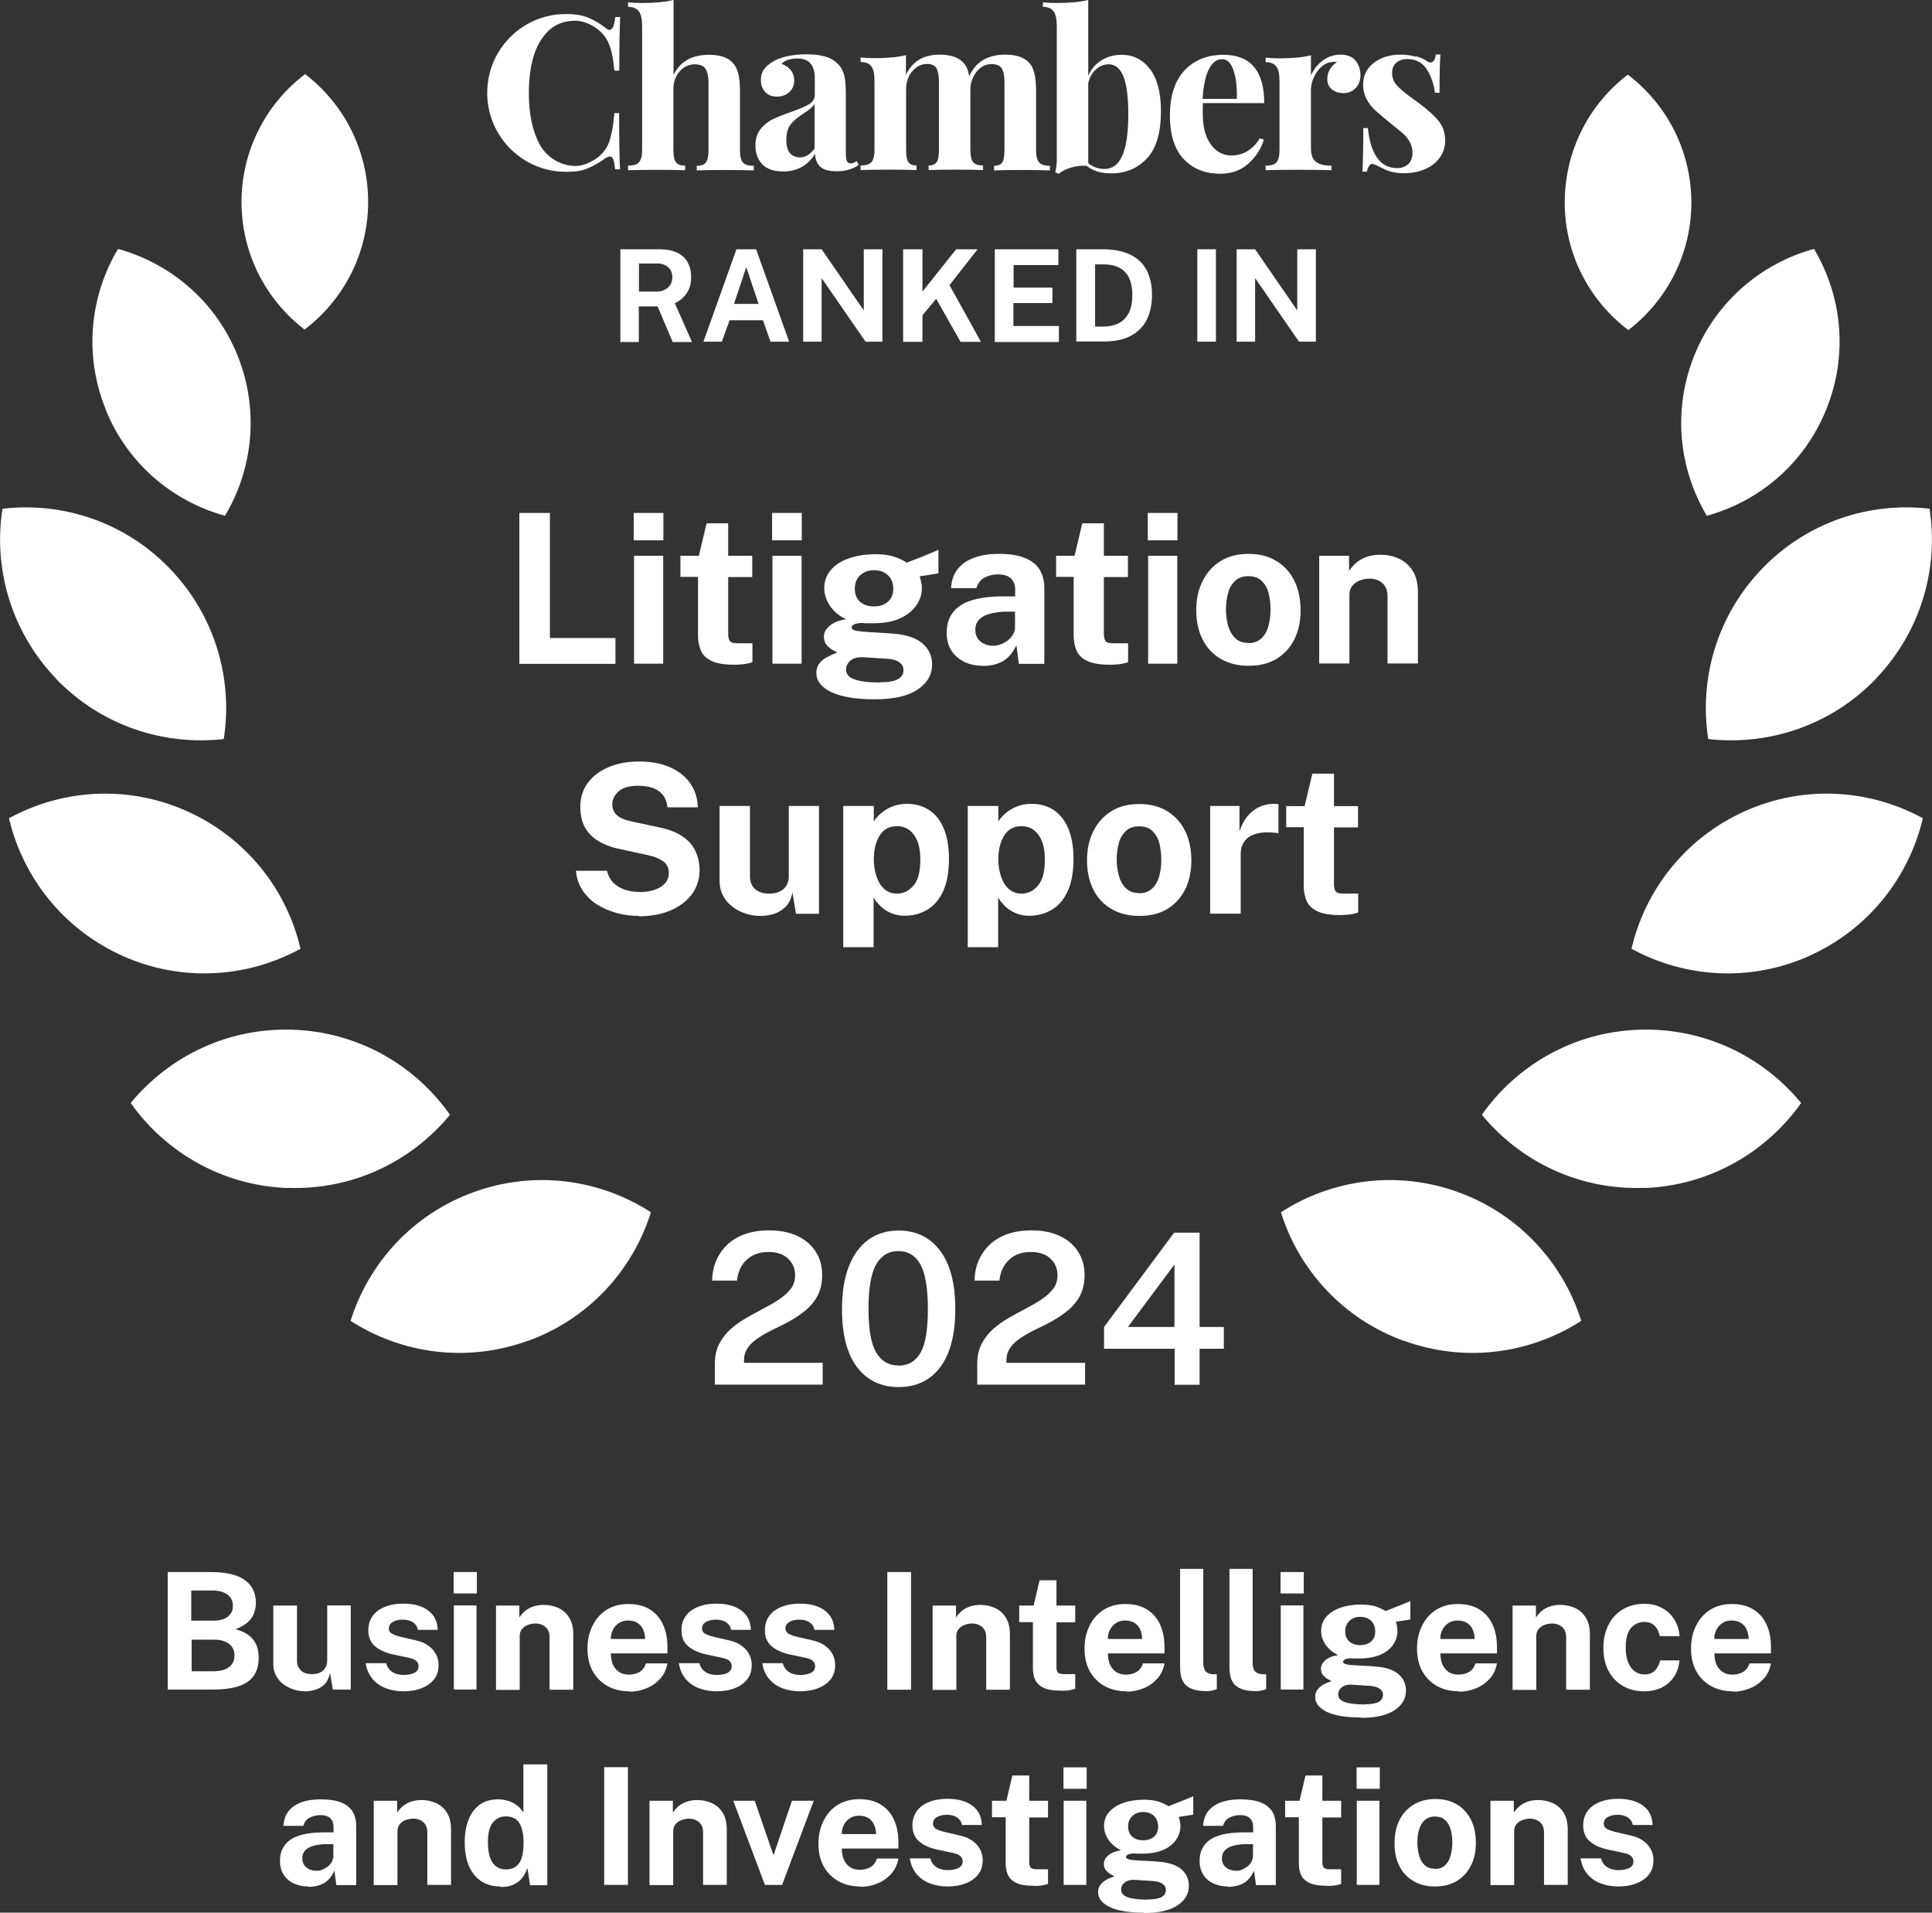 <?xml version="1.0" encoding="UTF-8"?>
<svg id="Layer_2" data-name="Layer 2" xmlns="http://www.w3.org/2000/svg" viewBox="0 0 110 108.88">
  <rect x="0" y="0" width="110" height="108.88" fill="#333333" stroke="none"/>
  <defs>
    <style>
      .cls-1 {
        fill: #fff;
        stroke-width: 0px;
      }
    </style>
  </defs>
  <g id="Layer_1-2" data-name="Layer 1">
    <g>
      <g>
        <path class="cls-1" d="m35.32,19.45v-5.26h2.22c.42,0,.76.07,1.03.2.27.13.46.32.59.56.13.24.19.51.19.82,0,.28-.04.51-.13.7-.09.19-.2.35-.34.48-.14.13-.29.23-.46.31l.98,2.21h-1.1l-.86-2.03h-1.07v2.03h-1.06Zm1.06-2.85h.97c.28,0,.51-.08.68-.23.17-.15.25-.35.25-.59s-.08-.43-.24-.57c-.16-.14-.36-.21-.61-.21h-1.05v1.61Z"/>
        <path class="cls-1" d="m40.05,19.45l1.88-5.26h1.12l1.88,5.26h-1.06l-.43-1.22h-1.9l-.44,1.22h-1.07Zm1.74-2.15h1.4l-.7-2.09-.7,2.09Z"/>
        <path class="cls-1" d="m45.73,19.45v-5.26h1.05l2.4,3.48v-3.48h1.06v5.26h-.96l-2.5-3.62v3.62h-1.06Z"/>
        <path class="cls-1" d="m51.42,19.45v-5.26h1.1v2.41l1.92-2.41h1.22l-1.6,2.04,1.79,3.23h-1.16l-1.39-2.45-.78.94v1.51h-1.1Z"/>
        <path class="cls-1" d="m56.64,19.45v-5.26h3.62v.9h-2.55v1.28h2.21v.88h-2.22v1.31h2.59v.91h-3.65Z"/>
        <path class="cls-1" d="m61.28,19.45v-5.26h.66c.17,0,.33,0,.5,0,.17,0,.31,0,.42,0,.64.01,1.16.13,1.56.34s.7.51.89.9.28.84.28,1.36-.1,1.02-.3,1.41c-.2.4-.5.7-.91.92-.41.22-.93.32-1.56.32h-1.54Zm1.07-.86h.49c.3,0,.57-.06.82-.17.25-.12.44-.31.59-.57.15-.26.22-.62.22-1.06,0-.41-.07-.74-.2-1-.13-.26-.32-.44-.56-.56-.24-.12-.53-.18-.86-.18h-.5v3.55Z"/>
        <path class="cls-1" d="m68.17,19.45v-5.26h1.06v5.26h-1.06Z"/>
        <path class="cls-1" d="m70.41,19.45v-5.26h1.05l2.4,3.48v-3.48h1.06v5.26h-.96l-2.5-3.62v3.62h-1.06Z"/>
      </g>
      <g>
        <path class="cls-1" d="m35.25,6.46c0,1.52.02,2.58.05,3.18h-.28c-.02-.26-.06-.44-.1-.56-.04-.11-.11-.17-.19-.17-.07,0-.15.03-.26.1-.37.26-.72.46-1.05.59-.19.08-.41.13-.64.16,0,0-.02,0-.03,0-.02,0-.05,0-.07,0-.1,0-.21.02-.33.02h-.04c-.25,0-.49-.01-.71-.04-2.17-.31-3.84-2.16-3.86-4.41,0-.21.01-.41.04-.61,0,0,0-.02,0-.03.27-2.05,1.92-3.66,3.99-3.87.15-.01.31-.02.47-.02.12,0,.23,0,.34.01.06,0,.12.01.18.02.01,0,.02,0,.03,0,.26.03.49.09.69.17.34.14.67.33,1,.59.08.07.16.11.23.11.16,0,.27-.24.32-.73h.28c-.03.58-.05,1.6-.05,3.05h-.28c-.06-.65-.16-1.16-.32-1.54-.15-.37-.42-.69-.81-.94-.36-.23-.72-.35-1.07-.36-1.02,0-1.62.48-2.06,1.23-.44.76-.61,1.78-.61,2.9s.19,2.12.61,2.9c.43.79,1.23,1.23,2.06,1.24.35-.01.71-.14,1.07-.36.38-.24.65-.55.81-.95.15-.4.26-.96.32-1.7h.28Z"/>
        <path class="cls-1" d="m38.34,0c-.49.12-1.09.17-1.81.17-.25,0-.51-.01-.77-.04v.26c.29,0,.49.09.62.26.12.17.18.45.18.83v7.06c0,.34-.06.57-.18.7-.12.13-.32.19-.62.19v.26c.86-.03,2.46-.03,3.25,0v-.26c-.25,0-.42-.06-.52-.19-.1-.13-.15-.36-.15-.7v-3.46c0-.41.12-.75.36-1.02.24-.27.53-.4.87-.4.29,0,.49.09.6.26.11.17.17.43.17.77v3.86c0,.34-.05.57-.15.7-.1.13-.27.19-.52.19v.26c.79-.03,2.39-.03,3.25,0v-.26c-.3,0-.51-.06-.62-.19-.12-.13-.17-.36-.17-.7v-3.34c0-.41-.03-.75-.09-1-.06-.25-.16-.46-.3-.61-.27-.32-.72-.48-1.37-.48-.98,0-1.65.38-2.02,1.15V0h0Zm20.83,9.25c-.12-.13-.18-.36-.18-.7v-3.34c0-.41-.03-.75-.09-1.01-.06-.26-.15-.46-.29-.61-.28-.32-.74-.48-1.37-.48-.46,0-.87.09-1.22.28-.35.19-.63.5-.84.95-.05-.33-.15-.58-.31-.75-.28-.32-.74-.48-1.37-.48-.92,0-1.56.39-1.92,1.15v-1.12c-.47.12-1.08.17-1.81.17-.25,0-.51-.01-.77-.04v.26c.3,0,.5.09.62.26.12.17.17.45.17.83v3.91c0,.34-.06.57-.17.7-.12.13-.32.19-.62.19v.26c.89-.03,2.45-.03,3.18,0v-.26c-.22,0-.38-.06-.46-.19-.09-.13-.13-.36-.13-.7v-3.45c0-.41.12-.75.35-1.02.24-.28.52-.42.85-.42.26,0,.44.09.53.25.09.17.14.43.14.78v3.86c0,.34-.04.57-.13.7-.09.13-.24.19-.46.19v.26c.79-.03,2.31-.03,3.1,0v-.26c-.27,0-.46-.06-.57-.19-.1-.13-.15-.36-.15-.7v-3.56c.04-.37.18-.69.4-.94.23-.26.49-.38.8-.38s.49.09.59.25c.1.17.15.43.15.78v3.86c0,.35-.04.58-.13.71-.09.12-.24.19-.46.19v.26c.79-.03,2.35-.03,3.18,0v-.26c-.29,0-.49-.06-.62-.19m4.74-.4c-.22.51-.56.77-1.02.77-.34,0-.65-.11-.92-.33v-4.55c.07-.33.22-.59.44-.79.22-.2.46-.29.73-.29.35,0,.63.22.82.66.19.44.29,1.17.29,2.19s-.11,1.83-.34,2.35m1.59-4.91c-.41-.55-.96-.83-1.63-.83-.43,0-.81.1-1.14.31-.33.2-.58.49-.76.88V0c-.49.12-1.09.17-1.81.17-.26,0-.51-.01-.77-.04v.26c.29,0,.49.09.61.26.12.17.18.45.18.83v7.61c0,.26-.03.49-.09.7l.19.11c.17-.15.41-.27.71-.36.3-.09.6-.12.89-.1.35.29.82.43,1.39.43.84,0,1.52-.29,2.05-.86.53-.57.79-1.47.79-2.69,0-1.04-.21-1.84-.62-2.39m3.36-.01c.19-.37.44-.55.74-.55s.51.21.65.64c.15.43.21.97.19,1.62h-1.95c.05-.77.17-1.34.37-1.71Zm2.9,3.94c-.41.66-.96.99-1.64.99-.28,0-.54-.08-.79-.25-.24-.17-.44-.43-.6-.79-.15-.36-.23-.82-.23-1.36,0-.26,0-.46.01-.58h3.49c0-1.84-.78-2.75-2.33-2.75-.92,0-1.65.3-2.21.89-.55.59-.83,1.45-.83,2.56s.26,1.92.78,2.48c.52.56,1.22.84,2.09.84.64,0,1.17-.19,1.59-.57.43-.38.72-.83.89-1.37l-.22-.07h0Zm5.43-4.42c-.19-.22-.47-.33-.84-.33s-.71.11-1.01.33c-.3.22-.53.51-.68.86v-1.15c-.47.12-1.08.17-1.81.17-.25,0-.51-.01-.77-.04v.26c.3,0,.5.09.62.26.12.17.17.45.17.83v3.91c0,.34-.06.57-.17.7-.12.13-.32.19-.62.19v.26c.1,0,.18,0,.25-.01.79-.02,2.37-.02,3.21,0,.07,0,.17.01.29.01v-.26c-.41,0-.7-.07-.89-.22-.19-.15-.28-.41-.28-.79v-3.29c0-.35.11-.69.33-1.02.22-.33.49-.52.8-.57.05-.02.12-.02.2-.02.07,0,.12,0,.15.01-.36.25-.55.57-.55.97,0,.24.08.43.25.58.17.14.39.22.67.22s.52-.1.7-.29c.18-.2.27-.45.27-.75s-.1-.58-.28-.81m3.43-.22c-.27-.08-.55-.12-.87-.12-.6,0-1.1.15-1.51.46-.41.31-.62.72-.62,1.25,0,.31.07.58.2.83.14.25.3.46.5.64.2.18.48.42.85.72.31.25.55.44.71.58s.29.3.39.48c.1.18.16.39.16.62,0,.3-.09.52-.25.66-.17.15-.37.22-.62.22-.95,0-1.51-.76-1.67-2.28h-.26c0,1.18-.02,2.01-.05,2.48h.26c.03-.16.08-.28.14-.35.06-.08.13-.11.22-.08.12.04.31.13.57.26.32.17.71.26,1.17.26.43,0,.82-.07,1.18-.22.36-.15.64-.36.85-.65.21-.28.32-.6.32-.97,0-.45-.12-.82-.36-1.12-.24-.3-.61-.64-1.12-1.02l-.36-.26c-.41-.29-.7-.54-.89-.74-.19-.2-.29-.44-.29-.73,0-.25.08-.44.24-.58.16-.14.37-.21.61-.21.48,0,.85.18,1.1.55.25.37.42.83.49,1.37h.26c0-1.03.02-1.76.05-2.18h-.26c-.02.15-.05.26-.11.34-.05.08-.12.12-.19.12-.07,0-.14-.03-.22-.09-.14-.1-.34-.19-.61-.27m-34.24,2.71c-.1.17-.31.35-.63.55-.32.21-.57.41-.73.62-.17.21-.25.51-.25.89,0,.34.07.59.21.75.14.16.33.24.56.24.32,0,.6-.17.84-.51v-2.54h0Zm2.52,3.47c-.35.25-.77.37-1.25.37-.46,0-.77-.09-.96-.27-.18-.18-.28-.43-.28-.73-.41.67-1.02,1.01-1.82,1.01-.53,0-.93-.14-1.19-.41-.26-.27-.39-.63-.39-1.08,0-.37.1-.68.29-.92.19-.24.43-.43.71-.57.28-.13.63-.27,1.06-.42.46-.16.79-.3,1-.43.21-.13.32-.3.32-.53v-.97c0-.35-.08-.62-.24-.81-.16-.2-.41-.29-.75-.29-.4,0-.7.1-.91.3.23.08.41.21.54.37.13.17.19.36.19.58,0,.28-.1.51-.29.67-.19.17-.42.25-.7.25-.29,0-.51-.09-.67-.27s-.24-.41-.24-.68c0-.23.06-.43.17-.59.11-.16.28-.31.51-.45.22-.13.5-.24.83-.31s.68-.11,1.07-.11.76.04,1.05.12c.3.08.55.22.75.42.18.18.3.41.37.67.06.26.09.62.09,1.08v3.38c0,.2.02.34.06.42.04.08.11.12.22.12.09,0,.21-.04.33-.13l.12.21h0Z"/>
      </g>
      <path class="cls-1" d="m30.04,76.34c3.49-1.26,5.99-4.04,7.02-7.33-2.89-1.87-6.6-2.41-10.08-1.15-3.49,1.26-5.99,4.05-7.02,7.33,2.9,1.87,6.6,2.4,10.08,1.14"/>
      <path class="cls-1" d="m16.37,67.62c3.71.14,7.06-1.5,9.25-4.16-1.98-2.81-5.21-4.71-8.92-4.84-3.71-.14-7.07,1.51-9.26,4.17,1.99,2.81,5.22,4.7,8.92,4.84Z"/>
      <path class="cls-1" d="m6.97,54.41c3.39,1.52,7.11,1.25,10.14-.4-.78-3.35-3.07-6.31-6.46-7.83-3.39-1.52-7.12-1.25-10.14.4.79,3.35,3.08,6.31,6.46,7.83"/>
      <path class="cls-1" d="m3.19,38.64c2.57,2.67,6.13,3.82,9.55,3.43.53-3.4-.48-7-3.05-9.68-2.57-2.68-6.13-3.83-9.55-3.43-.53,3.4.49,7,3.06,9.68Z"/>
      <path class="cls-1" d="m6,23.28c1.24,3.1,3.82,5.26,6.81,6.08,1.59-2.66,1.96-6.01.72-9.11-1.24-3.1-3.83-5.26-6.81-6.08-1.59,2.66-1.96,6.01-.71,9.11"/>
      <path class="cls-1" d="m13.75,11.48c0,2.97,1.4,5.6,3.59,7.28,2.19-1.66,3.62-4.3,3.62-7.26,0-2.97-1.4-5.61-3.59-7.28-2.2,1.67-3.61,4.3-3.62,7.27"/>
      <path class="cls-1" d="m79.95,76.34c-3.49-1.26-5.99-4.04-7.02-7.33,2.89-1.87,6.6-2.41,10.08-1.15,3.49,1.26,5.99,4.05,7.02,7.33-2.9,1.87-6.6,2.4-10.08,1.14"/>
      <path class="cls-1" d="m93.62,67.62c-3.71.14-7.06-1.5-9.25-4.16,1.98-2.81,5.21-4.71,8.92-4.84,3.71-.14,7.07,1.51,9.26,4.17-1.99,2.81-5.22,4.7-8.92,4.84Z"/>
      <path class="cls-1" d="m103.03,54.41c-3.39,1.52-7.11,1.25-10.14-.4.78-3.35,3.07-6.31,6.45-7.83,3.39-1.52,7.12-1.25,10.14.4-.79,3.35-3.08,6.31-6.46,7.83"/>
      <path class="cls-1" d="m106.81,38.64c-2.57,2.67-6.13,3.82-9.55,3.43-.53-3.4.48-7,3.05-9.68,2.57-2.68,6.13-3.83,9.55-3.43.53,3.4-.49,7-3.06,9.68Z"/>
      <path class="cls-1" d="m103.99,23.28c-1.24,3.1-3.82,5.26-6.81,6.08-1.59-2.66-1.96-6.01-.72-9.11,1.25-3.1,3.83-5.26,6.82-6.08,1.59,2.66,1.96,6.01.71,9.11"/>
      <path class="cls-1" d="m96.3,11.51c0,2.97-1.4,5.6-3.59,7.28-2.2-1.66-3.62-4.3-3.62-7.26,0-2.97,1.4-5.61,3.59-7.28,2.2,1.67,3.61,4.3,3.62,7.27"/>
      <g>
        <path class="cls-1" d="m40.7,78.83v-1.18c0-.44.08-.83.25-1.15s.38-.6.65-.84c.27-.24.57-.45.9-.64.33-.19.65-.36.97-.53s.62-.34.89-.52c.27-.18.49-.38.66-.6.17-.22.25-.48.25-.78,0-.39-.14-.7-.41-.95-.27-.25-.64-.37-1.11-.37-.49,0-.9.14-1.22.43-.32.28-.51.68-.57,1.2h-1.41c0-.53.13-1.01.38-1.44s.6-.78,1.08-1.03c.48-.26,1.08-.39,1.79-.39.62,0,1.15.11,1.6.32.45.21.8.51,1.04.89.25.38.37.83.37,1.33,0,.44-.08.82-.24,1.14-.16.32-.38.59-.64.82-.27.23-.56.43-.87.61s-.63.34-.95.49c-.32.15-.61.31-.87.48-.27.17-.48.35-.64.57s-.24.47-.24.76v.13h4.48v1.24h-6.11Z"/>
        <path class="cls-1" d="m51.16,78.96c-1,0-1.79-.38-2.36-1.13-.57-.75-.86-1.85-.86-3.3,0-.97.13-1.79.4-2.46.26-.66.64-1.17,1.12-1.51s1.05-.51,1.71-.51c.99,0,1.77.38,2.35,1.14.58.76.87,1.87.87,3.33s-.29,2.55-.86,3.31c-.57.76-1.36,1.13-2.36,1.13Zm0-1.22c.56,0,.98-.25,1.26-.75.28-.5.41-1.32.41-2.47s-.14-2.02-.42-2.53c-.28-.51-.7-.77-1.26-.77s-.98.26-1.27.77-.43,1.36-.43,2.52.14,1.97.43,2.47c.29.5.71.75,1.27.75Z"/>
        <path class="cls-1" d="m55.64,78.83v-1.18c0-.44.08-.83.25-1.15s.38-.6.65-.84c.27-.24.57-.45.9-.64.33-.19.65-.36.97-.53s.62-.34.89-.52c.27-.18.49-.38.66-.6.17-.22.25-.48.25-.78,0-.39-.14-.7-.41-.95-.27-.25-.64-.37-1.11-.37-.49,0-.9.14-1.22.43-.32.28-.51.68-.57,1.2h-1.41c0-.53.13-1.01.38-1.44s.6-.78,1.08-1.03c.48-.26,1.08-.39,1.79-.39.62,0,1.15.11,1.6.32.45.21.8.51,1.04.89.25.38.37.83.37,1.33,0,.44-.08.82-.24,1.14-.16.32-.38.59-.64.82-.27.23-.56.43-.87.61s-.63.34-.95.49c-.32.15-.61.31-.87.48-.27.17-.48.35-.64.57s-.24.47-.24.76v.13h4.48v1.24h-6.11Z"/>
        <path class="cls-1" d="m66.88,78.83v-2.05s-4.02,0-4.02,0v-1.24l3.99-5.37h1.45v5.37h1.38v1.24h-1.38v2.05h-1.41Zm-2.66-3.29h2.65v-3.56l-2.65,3.56Z"/>
      </g>
      <g>
        <path class="cls-1" d="m9.55,96.19v-6.7h2.43c.88,0,1.53.15,1.95.45.42.3.64.74.64,1.3,0,.33-.09.62-.25.87-.17.25-.47.46-.91.64.28.07.51.17.68.29.17.12.31.25.4.4.09.15.16.3.19.46s.05.32.05.47c0,.62-.21,1.08-.63,1.37-.42.3-1.09.44-2.01.44h-2.54Zm1.35-3.93h1.29c.14,0,.27-.02.4-.05s.24-.08.34-.15c.1-.07.18-.16.24-.26.06-.11.09-.23.09-.38,0-.29-.11-.51-.33-.66-.22-.15-.5-.22-.84-.22h-1.2v1.72Zm0,2.88h1.22c.41,0,.72-.08.92-.24.21-.16.31-.38.31-.66,0-.2-.05-.36-.15-.5-.1-.13-.24-.24-.41-.3-.17-.07-.37-.1-.59-.1h-1.29v1.81Z"/>
        <path class="cls-1" d="m17.39,96.28c-.22,0-.44-.03-.66-.1-.21-.07-.41-.17-.59-.3-.18-.13-.32-.3-.42-.49-.11-.2-.16-.42-.16-.68v-3.31h1.35v3.14c0,.22.07.4.22.55.14.14.36.21.64.21.27,0,.48-.07.63-.21.16-.14.23-.33.23-.58v-3.12h1.34v4.79h-1.02l-.16-.95c-.06.28-.16.5-.31.65-.15.15-.33.25-.52.31-.2.06-.39.09-.58.09Z"/>
        <path class="cls-1" d="m22.97,96.28c-.33,0-.65-.05-.96-.16-.31-.11-.57-.28-.78-.52s-.35-.54-.41-.92h1.17c.04.17.12.3.22.4.11.1.23.17.36.21.14.04.27.06.39.06.26,0,.47-.04.63-.12s.24-.21.24-.38c0-.13-.05-.23-.14-.31-.09-.08-.25-.14-.47-.18l-.84-.18c-.42-.09-.76-.24-1.02-.46-.26-.21-.39-.52-.39-.92,0-.29.07-.54.22-.77.15-.23.38-.41.68-.54s.67-.2,1.1-.2c.59,0,1.06.13,1.41.39.35.26.53.63.54,1.1h-1.13c-.03-.19-.13-.33-.28-.43s-.34-.15-.57-.15-.42.04-.57.13c-.15.08-.23.21-.23.38,0,.13.06.23.19.3s.31.13.57.19l.78.18c.27.06.49.15.66.27.17.11.3.24.39.37s.16.27.19.4c.04.13.05.26.05.36,0,.32-.08.59-.25.81-.17.22-.41.39-.71.51-.3.12-.65.18-1.06.18Z"/>
        <path class="cls-1" d="m25.83,90.71v-1.22h1.32v1.22h-1.32Zm.01,5.47v-4.79h1.29v4.79h-1.29Z"/>
        <path class="cls-1" d="m28.24,96.19v-4.79h1.33v.68c.07-.12.17-.23.29-.34.12-.11.27-.2.45-.27.18-.07.4-.11.65-.11.29,0,.57.06.82.17s.46.29.62.54c.16.25.24.57.24.96v3.16h-1.35v-2.99c0-.26-.08-.45-.23-.58s-.34-.2-.57-.2c-.15,0-.29.03-.43.08s-.25.13-.34.24c-.09.11-.13.24-.13.39v3.07h-1.35Z"/>
        <path class="cls-1" d="m35.84,96.28c-.48,0-.89-.1-1.25-.3-.36-.2-.64-.48-.84-.84-.2-.36-.3-.79-.3-1.29s.09-.91.28-1.29c.18-.38.45-.69.79-.91.35-.22.76-.34,1.25-.34s.9.1,1.23.31c.33.2.58.49.75.86s.25.79.25,1.27v.37h-3.22c0,.24.04.46.12.64s.2.32.35.42c.15.1.34.15.55.15.23,0,.43-.05.61-.15.17-.1.29-.26.37-.49h1.22c-.06.34-.19.63-.41.87-.22.24-.48.43-.79.55-.31.13-.63.19-.96.19Zm-1.06-2.98h1.95c0-.19-.04-.37-.11-.53-.07-.16-.18-.29-.32-.38-.14-.09-.32-.14-.54-.14s-.38.05-.53.15-.26.23-.34.39c-.08.16-.12.33-.11.5Z"/>
        <path class="cls-1" d="m40.8,96.28c-.33,0-.65-.05-.96-.16-.31-.11-.57-.28-.78-.52s-.35-.54-.41-.92h1.17c.04.17.12.3.22.4.11.1.23.17.36.21.14.04.27.06.39.06.26,0,.47-.04.63-.12s.24-.21.24-.38c0-.13-.05-.23-.14-.31-.09-.08-.25-.14-.47-.18l-.84-.18c-.42-.09-.76-.24-1.02-.46-.26-.21-.39-.52-.39-.92,0-.29.07-.54.22-.77.15-.23.38-.41.68-.54s.67-.2,1.1-.2c.59,0,1.06.13,1.41.39.35.26.53.63.54,1.1h-1.13c-.03-.19-.13-.33-.28-.43s-.34-.15-.57-.15-.42.04-.57.13c-.15.08-.23.21-.23.38,0,.13.06.23.19.3s.31.13.57.19l.78.18c.27.06.49.15.66.27.17.11.3.24.39.37s.16.27.19.4c.04.13.05.26.05.36,0,.32-.08.59-.25.81-.17.22-.41.39-.71.51-.3.12-.65.18-1.06.18Z"/>
        <path class="cls-1" d="m45.55,96.28c-.33,0-.65-.05-.96-.16-.31-.11-.57-.28-.78-.52s-.35-.54-.41-.92h1.17c.04.17.12.3.22.4.11.1.23.17.36.21.14.04.27.06.39.06.26,0,.47-.04.63-.12s.24-.21.24-.38c0-.13-.05-.23-.14-.31-.09-.08-.25-.14-.47-.18l-.84-.18c-.42-.09-.76-.24-1.02-.46-.26-.21-.39-.52-.39-.92,0-.29.07-.54.22-.77.15-.23.38-.41.68-.54s.67-.2,1.1-.2c.59,0,1.06.13,1.41.39.35.26.53.63.54,1.1h-1.13c-.03-.19-.13-.33-.28-.43s-.34-.15-.57-.15-.42.04-.57.13c-.15.08-.23.21-.23.38,0,.13.06.23.19.3s.31.13.57.19l.78.18c.27.06.49.15.66.27.17.11.3.24.39.37s.16.27.19.4c.04.13.05.26.05.36,0,.32-.08.59-.25.81-.17.22-.41.39-.71.51-.3.12-.65.18-1.06.18Z"/>
        <path class="cls-1" d="m50.52,96.19v-6.7h1.35v6.7h-1.35Z"/>
        <path class="cls-1" d="m53.1,96.19v-4.79h1.33v.68c.07-.12.17-.23.29-.34.12-.11.27-.2.45-.27.18-.07.4-.11.65-.11.29,0,.57.06.82.17s.46.29.62.54c.16.25.24.57.24.96v3.16h-1.35v-2.99c0-.26-.08-.45-.23-.58s-.34-.2-.57-.2c-.15,0-.29.03-.43.08s-.25.13-.34.24c-.09.11-.13.24-.13.39v3.07h-1.35Z"/>
        <path class="cls-1" d="m60.4,96.24c-.42,0-.75-.05-.98-.16s-.39-.26-.48-.45-.13-.42-.13-.68v-2.61h-.78v-.94h.82l.34-1.44h.96v1.44h1.07v.95h-1.07v2.55c0,.12.02.2.05.26.03.06.08.09.14.11.06.02.14.03.24.03h.64v.83c-.06.03-.16.05-.29.08-.13.03-.31.04-.55.04Z"/>
        <path class="cls-1" d="m64.14,96.28c-.48,0-.89-.1-1.25-.3-.36-.2-.64-.48-.84-.84-.2-.36-.3-.79-.3-1.29s.09-.91.28-1.29c.18-.38.45-.69.79-.91.35-.22.76-.34,1.25-.34s.9.1,1.23.31c.33.2.58.49.75.86s.25.79.25,1.27v.37h-3.22c0,.24.04.46.12.64s.2.32.35.42c.15.1.34.15.55.15.23,0,.43-.05.61-.15.17-.1.29-.26.37-.49h1.22c-.06.34-.19.63-.41.87-.22.24-.48.43-.79.55-.31.13-.63.19-.96.19Zm-1.06-2.98h1.95c0-.19-.04-.37-.11-.53-.07-.16-.18-.29-.32-.38-.14-.09-.32-.14-.54-.14s-.38.05-.53.15-.26.23-.34.39c-.08.16-.12.33-.11.5Z"/>
        <path class="cls-1" d="m68.72,96.27c-.35,0-.63-.04-.84-.12-.21-.08-.36-.19-.46-.33-.1-.14-.16-.29-.19-.46-.03-.17-.04-.34-.04-.51v-5.54h1.32v5.37c0,.18.04.32.11.43.08.11.22.18.43.2h.23v.85c-.09.03-.19.06-.28.08-.1.02-.19.03-.28.03Z"/>
        <path class="cls-1" d="m71.53,96.27c-.35,0-.63-.04-.84-.12-.21-.08-.36-.19-.46-.33-.1-.14-.16-.29-.19-.46-.03-.17-.04-.34-.04-.51v-5.54h1.32v5.37c0,.18.04.32.11.43.08.11.22.18.43.2h.23v.85c-.09.03-.19.06-.28.08-.1.02-.19.03-.28.03Z"/>
        <path class="cls-1" d="m72.91,90.71v-1.22h1.32v1.22h-1.32Zm.01,5.47v-4.79h1.29v4.79h-1.29Z"/>
        <path class="cls-1" d="m77.48,97.77c-.85,0-1.5-.11-1.94-.32-.44-.22-.66-.5-.66-.85,0-.16.04-.3.13-.41.08-.11.19-.2.3-.27.12-.07.22-.12.32-.15.1-.04.16-.06.18-.07-.05-.03-.12-.07-.22-.12-.09-.05-.18-.13-.26-.22-.08-.09-.12-.22-.12-.37,0-.17.08-.33.24-.47.16-.15.41-.25.74-.3-.31-.15-.55-.35-.72-.6-.17-.25-.25-.51-.25-.78,0-.32.1-.59.3-.81s.47-.4.81-.51c.34-.12.73-.18,1.16-.18.33,0,.6.04.81.1.21.07.41.16.59.27.07-.03.16-.06.28-.11s.24-.09.38-.15c.14-.05.27-.11.4-.16s.25-.1.35-.15v1.05s-.83.13-.83.13c.03.08.06.17.07.27s.03.17.03.24c0,.28-.08.54-.24.78-.16.24-.4.44-.72.58s-.72.22-1.2.22c-.06,0-.13,0-.23,0s-.18,0-.24-.01c-.18,0-.3.03-.37.07s-.1.08-.1.13c0,.07.07.12.21.15s.35.04.63.06c.1,0,.24.01.42.02.18,0,.37.02.58.04.59.04,1.02.18,1.31.43.29.25.43.56.43.94,0,.45-.21.82-.64,1.11s-1.06.44-1.91.44Zm.22-.75c.37,0,.64-.05.8-.14.16-.09.24-.23.24-.4,0-.15-.06-.26-.19-.35-.13-.09-.3-.14-.54-.16l-1.1-.07c-.15,0-.27.02-.38.07-.11.05-.19.12-.25.2-.06.09-.09.18-.09.28,0,.2.12.35.37.44s.62.14,1.13.14Zm-.25-3.37c.26,0,.46-.07.62-.21s.23-.33.23-.57-.08-.45-.23-.6-.36-.23-.62-.23-.46.08-.62.23c-.16.15-.24.35-.24.6,0,.24.08.43.23.57.15.14.36.21.63.21Z"/>
        <path class="cls-1" d="m83.07,96.28c-.48,0-.89-.1-1.25-.3-.36-.2-.64-.48-.84-.84-.2-.36-.3-.79-.3-1.29s.09-.91.28-1.29c.18-.38.45-.69.79-.91.35-.22.76-.34,1.25-.34s.9.1,1.23.31c.33.2.58.49.75.86s.25.79.25,1.27v.37h-3.22c0,.24.04.46.12.64s.2.32.35.42c.15.1.34.15.55.15.23,0,.43-.05.61-.15.17-.1.29-.26.37-.49h1.22c-.06.34-.19.63-.41.87-.22.24-.48.43-.79.55-.31.13-.63.19-.96.19Zm-1.06-2.98h1.95c0-.19-.04-.37-.11-.53-.07-.16-.18-.29-.32-.38-.14-.09-.32-.14-.54-.14s-.38.05-.53.15-.26.23-.34.39c-.08.16-.12.33-.11.5Z"/>
        <path class="cls-1" d="m86.12,96.19v-4.79h1.33v.68c.07-.12.17-.23.29-.34.12-.11.27-.2.45-.27.18-.07.4-.11.65-.11.29,0,.57.06.82.17s.46.29.62.54c.16.25.24.57.24.96v3.16h-1.35v-2.99c0-.26-.08-.45-.23-.58s-.34-.2-.57-.2c-.15,0-.29.03-.43.08s-.25.13-.34.24c-.09.11-.13.24-.13.39v3.07h-1.35Z"/>
        <path class="cls-1" d="m93.6,96.28c-.44,0-.84-.1-1.19-.3-.35-.2-.62-.48-.82-.85-.2-.37-.3-.81-.3-1.32s.1-.93.29-1.31c.19-.38.46-.67.81-.88.35-.21.75-.32,1.22-.32.4,0,.75.08,1.04.25.29.16.52.38.69.66.17.28.26.59.29.93h-1.13c-.02-.13-.07-.25-.13-.38-.07-.12-.16-.23-.29-.31-.12-.08-.28-.12-.46-.12-.31,0-.57.12-.77.36-.2.24-.29.61-.29,1.11,0,.47.1.84.29,1.11s.46.41.8.41c.18,0,.33-.04.46-.13s.22-.2.28-.32c.07-.12.11-.24.13-.35h1.1c-.02.33-.12.63-.29.9-.17.27-.4.48-.69.63s-.63.23-1.03.23Z"/>
        <path class="cls-1" d="m98.67,96.28c-.48,0-.89-.1-1.25-.3-.36-.2-.64-.48-.84-.84-.2-.36-.3-.79-.3-1.29s.09-.91.28-1.29c.18-.38.45-.69.79-.91.35-.22.76-.34,1.25-.34s.9.1,1.23.31c.33.2.58.49.75.86s.25.79.25,1.27v.37h-3.22c0,.24.04.46.12.64s.2.32.35.42c.15.1.34.15.55.15.23,0,.43-.05.61-.15.17-.1.29-.26.37-.49h1.22c-.06.34-.19.63-.41.87-.22.24-.48.43-.79.55-.31.13-.63.19-.96.19Zm-1.06-2.98h1.95c0-.19-.04-.37-.11-.53-.07-.16-.18-.29-.32-.38-.14-.09-.32-.14-.54-.14s-.38.05-.53.15-.26.23-.34.39c-.08.16-.12.33-.11.5Z"/>
        <path class="cls-1" d="m17.55,107.39c-.3,0-.58-.06-.82-.17s-.44-.28-.58-.5-.21-.48-.21-.79c0-.52.2-.92.59-1.2.39-.27,1.01-.41,1.86-.42h.6v-.3c0-.22-.06-.39-.19-.51-.13-.12-.33-.18-.6-.17-.19,0-.38.05-.56.14-.18.09-.3.24-.37.47h-1.13c.02-.35.12-.63.3-.85.18-.22.43-.39.74-.5.31-.11.67-.16,1.07-.16.49,0,.88.06,1.18.18s.51.3.65.52c.13.23.2.5.2.81v3.37h-1.13l-.11-.82c-.16.35-.37.59-.61.72s-.54.2-.87.2Zm.46-.89c.12,0,.24-.02.35-.07s.22-.11.31-.18c.09-.08.17-.16.22-.26.05-.1.08-.19.09-.3v-.71h-.49c-.23.01-.44.04-.63.09s-.35.13-.47.25-.18.27-.18.46c0,.22.08.4.23.52.15.13.34.19.56.19Z"/>
        <path class="cls-1" d="m21.28,107.3v-4.79h1.33v.68c.07-.12.17-.23.29-.34.12-.11.27-.2.45-.27.18-.07.4-.11.65-.11.29,0,.57.06.82.17s.46.29.62.54c.16.25.24.57.24.96v3.16h-1.35v-2.99c0-.26-.08-.45-.23-.58s-.34-.2-.57-.2c-.15,0-.29.03-.43.08s-.25.13-.34.24c-.09.11-.13.24-.13.39v3.07h-1.35Z"/>
        <path class="cls-1" d="m28.5,107.39c-.64,0-1.14-.22-1.5-.66s-.54-1.06-.54-1.85c0-.5.07-.93.22-1.3.15-.37.36-.65.64-.85.28-.2.63-.3,1.04-.3.17,0,.33.02.48.06.15.04.29.09.41.16.12.07.23.15.32.24.09.09.17.19.23.29v-2.74h1.36v6.88h-.98l-.15-.98c-.05.13-.11.26-.18.39-.08.13-.17.24-.29.35-.12.1-.27.19-.44.25s-.38.09-.61.09Zm.3-.97c.34,0,.59-.12.76-.36.17-.24.25-.64.25-1.2,0-.33-.04-.6-.12-.82-.07-.22-.18-.38-.33-.48-.15-.11-.33-.16-.56-.16-.29,0-.54.11-.73.34-.19.22-.29.6-.29,1.12s.09.93.27,1.18.43.38.74.38Z"/>
        <path class="cls-1" d="m34.4,107.3v-6.7h1.35v6.7h-1.35Z"/>
        <path class="cls-1" d="m36.98,107.3v-4.79h1.33v.68c.07-.12.17-.23.29-.34.12-.11.27-.2.45-.27.18-.07.4-.11.65-.11.29,0,.57.06.82.17s.46.29.62.54c.16.25.24.57.24.96v3.16h-1.35v-2.99c0-.26-.08-.45-.23-.58s-.34-.2-.57-.2c-.15,0-.29.03-.43.08s-.25.13-.34.24c-.09.11-.13.24-.13.39v3.07h-1.35Z"/>
        <path class="cls-1" d="m43.55,107.3l-1.8-4.79h1.22l1.05,3.05h.04l1.03-3.05h1.24l-1.8,4.79h-.98Z"/>
        <path class="cls-1" d="m48.99,107.39c-.48,0-.89-.1-1.25-.3-.36-.2-.64-.48-.84-.84-.2-.36-.3-.79-.3-1.29s.09-.91.28-1.29c.18-.38.45-.69.79-.91.35-.22.76-.34,1.25-.34s.9.1,1.23.31c.33.2.58.49.75.86s.25.79.25,1.27v.37h-3.22c0,.24.04.46.12.64s.2.32.35.42c.15.1.34.15.55.15.23,0,.43-.05.61-.15.17-.1.29-.26.37-.49h1.22c-.06.34-.19.63-.41.87-.22.24-.48.43-.79.55-.31.13-.63.19-.96.19Zm-1.06-2.98h1.95c0-.19-.04-.37-.11-.53-.07-.16-.18-.29-.32-.38-.14-.09-.32-.14-.54-.14s-.38.05-.53.15-.26.23-.34.39c-.08.16-.12.33-.11.5Z"/>
        <path class="cls-1" d="m53.95,107.39c-.33,0-.65-.05-.96-.16-.31-.11-.57-.28-.78-.52s-.35-.54-.41-.92h1.17c.04.17.12.3.22.4.11.1.23.17.36.21.14.04.27.06.39.06.26,0,.47-.04.63-.12s.24-.21.24-.38c0-.13-.05-.23-.14-.31-.09-.08-.25-.14-.47-.18l-.84-.18c-.42-.09-.76-.24-1.02-.46-.26-.21-.39-.52-.39-.92,0-.29.07-.54.22-.77.15-.23.38-.41.68-.54s.67-.2,1.1-.2c.59,0,1.06.13,1.41.39.35.26.53.63.54,1.1h-1.13c-.03-.19-.13-.33-.28-.43s-.34-.15-.57-.15-.42.04-.57.13c-.15.08-.23.21-.23.38,0,.13.06.23.19.3s.31.13.57.19l.78.18c.27.06.49.15.66.27.17.11.3.24.39.37s.16.27.19.4c.04.13.05.26.05.36,0,.32-.08.59-.25.81-.17.22-.41.39-.71.51-.3.12-.65.18-1.06.18Z"/>
        <path class="cls-1" d="m58.85,107.35c-.42,0-.75-.05-.98-.16s-.39-.26-.48-.45-.13-.42-.13-.68v-2.61h-.78v-.94h.82l.34-1.44h.96v1.44h1.07v.95h-1.07v2.55c0,.12.02.2.05.26.03.06.08.09.14.11.06.02.14.03.24.03h.64v.83c-.06.03-.16.05-.29.08-.13.03-.31.04-.55.04Z"/>
        <path class="cls-1" d="m60.55,101.83v-1.22h1.32v1.22h-1.32Zm.01,5.47v-4.79h1.29v4.79h-1.29Z"/>
        <path class="cls-1" d="m65.12,108.88c-.85,0-1.5-.11-1.94-.32-.44-.22-.66-.5-.66-.85,0-.16.04-.3.13-.41.08-.11.19-.2.3-.27.12-.07.22-.12.32-.15.1-.04.16-.06.18-.07-.05-.03-.12-.07-.22-.12-.09-.05-.18-.13-.26-.22-.08-.09-.12-.22-.12-.37,0-.17.08-.33.24-.47.16-.15.41-.25.74-.3-.31-.15-.55-.35-.72-.6-.17-.25-.25-.51-.25-.78,0-.32.1-.59.3-.81s.47-.4.81-.51c.34-.12.73-.18,1.16-.18.33,0,.6.04.81.1.21.07.41.16.59.27.07-.03.16-.06.28-.11s.24-.09.38-.15c.14-.05.27-.11.4-.16s.25-.1.35-.15v1.05s-.83.13-.83.13c.03.08.06.17.07.27s.03.17.03.24c0,.28-.08.54-.24.78-.16.24-.4.44-.72.58s-.72.22-1.2.22c-.06,0-.13,0-.23,0s-.18,0-.24-.01c-.18,0-.3.03-.37.07s-.1.08-.1.13c0,.07.07.12.21.15s.35.04.63.06c.1,0,.24.01.42.02.18,0,.37.02.58.04.59.04,1.02.18,1.31.43.29.25.43.56.43.94,0,.45-.21.82-.64,1.11s-1.06.44-1.91.44Zm.22-.75c.37,0,.64-.05.8-.14.16-.09.24-.23.24-.4,0-.15-.06-.26-.19-.35-.13-.09-.3-.14-.54-.16l-1.1-.07c-.15,0-.27.02-.38.07-.11.05-.19.12-.25.2-.06.09-.09.18-.09.28,0,.2.12.35.37.44s.62.14,1.13.14Zm-.25-3.37c.26,0,.46-.07.62-.21s.23-.33.23-.57-.08-.45-.23-.6-.36-.23-.62-.23-.46.08-.62.23c-.16.15-.24.35-.24.6,0,.24.08.43.23.57.15.14.36.21.63.21Z"/>
        <path class="cls-1" d="m69.91,107.39c-.3,0-.58-.06-.82-.17s-.44-.28-.58-.5-.21-.48-.21-.79c0-.52.2-.92.59-1.2.39-.27,1.01-.41,1.86-.42h.6v-.3c0-.22-.06-.39-.19-.51-.13-.12-.33-.18-.6-.17-.19,0-.38.05-.56.14-.18.09-.3.24-.37.47h-1.13c.02-.35.12-.63.3-.85.18-.22.43-.39.74-.5.31-.11.67-.16,1.07-.16.49,0,.88.06,1.18.18s.51.3.65.52c.13.23.2.5.2.81v3.37h-1.13l-.11-.82c-.16.35-.37.59-.61.72s-.54.2-.87.2Zm.46-.89c.12,0,.24-.02.35-.07s.22-.11.31-.18c.09-.08.17-.16.22-.26.05-.1.08-.19.09-.3v-.71h-.49c-.23.01-.44.04-.63.09s-.35.13-.47.25-.18.27-.18.46c0,.22.08.4.23.52.15.13.34.19.56.19Z"/>
        <path class="cls-1" d="m75.54,107.35c-.42,0-.75-.05-.98-.16s-.39-.26-.48-.45-.13-.42-.13-.68v-2.61h-.78v-.94h.82l.34-1.44h.96v1.44h1.07v.95h-1.07v2.55c0,.12.02.2.05.26.03.06.08.09.14.11.06.02.14.03.24.03h.64v.83c-.06.03-.16.05-.29.08-.13.03-.31.04-.55.04Z"/>
        <path class="cls-1" d="m77.24,101.83v-1.22h1.32v1.22h-1.32Zm.01,5.47v-4.79h1.29v4.79h-1.29Z"/>
        <path class="cls-1" d="m81.71,107.39c-.47,0-.88-.1-1.22-.3-.35-.2-.62-.48-.81-.85-.19-.37-.28-.8-.28-1.31s.09-.94.28-1.32c.19-.38.46-.67.81-.88s.76-.32,1.23-.32.88.1,1.23.31c.35.2.61.5.8.87.19.38.28.82.28,1.33,0,.48-.09.91-.28,1.28s-.45.66-.79.87c-.34.21-.76.32-1.25.32Zm0-1c.24,0,.43-.07.57-.21.15-.14.25-.32.31-.55.06-.23.1-.48.1-.74,0-.25-.03-.49-.09-.72s-.16-.41-.31-.55c-.15-.14-.34-.21-.59-.21s-.43.07-.58.2c-.15.13-.25.31-.32.53-.07.22-.1.47-.1.74,0,.25.03.49.09.72.06.23.17.42.31.56s.34.22.6.22Z"/>
        <path class="cls-1" d="m84.86,107.3v-4.79h1.33v.68c.07-.12.17-.23.29-.34.12-.11.27-.2.45-.27.18-.07.4-.11.65-.11.29,0,.57.06.82.17s.46.29.62.54c.16.25.24.57.24.96v3.16h-1.35v-2.99c0-.26-.08-.45-.23-.58s-.34-.2-.57-.2c-.15,0-.29.03-.43.08s-.25.13-.34.24c-.09.11-.13.24-.13.39v3.07h-1.35Z"/>
        <path class="cls-1" d="m92.14,107.39c-.33,0-.65-.05-.96-.16-.31-.11-.57-.28-.78-.52s-.35-.54-.41-.92h1.17c.04.17.12.3.22.4.11.1.23.17.36.21.14.04.27.06.39.06.26,0,.47-.04.63-.12s.24-.21.24-.38c0-.13-.05-.23-.14-.31-.09-.08-.25-.14-.47-.18l-.84-.18c-.42-.09-.76-.24-1.02-.46-.26-.21-.39-.52-.39-.92,0-.29.07-.54.22-.77.15-.23.38-.41.68-.54s.67-.2,1.1-.2c.59,0,1.06.13,1.41.39.35.26.53.63.54,1.1h-1.13c-.03-.19-.13-.33-.28-.43s-.34-.15-.57-.15-.42.04-.57.13c-.15.08-.23.21-.23.38,0,.13.06.23.19.3s.31.13.57.19l.78.18c.27.06.49.15.66.27.17.11.3.24.39.37s.16.27.19.4c.04.13.05.26.05.36,0,.32-.08.59-.25.81-.17.22-.41.39-.71.51-.3.12-.65.18-1.06.18Z"/>
      </g>
      <g>
        <path class="cls-1" d="m29.57,37.78v-8.58h1.74v7.12h3.73v1.47h-5.47Z"/>
        <path class="cls-1" d="m36.08,30.76v-1.56h1.69v1.56h-1.69Zm.02,7.02v-6.14h1.66v6.14h-1.66Z"/>
        <path class="cls-1" d="m41.78,37.84c-.54,0-.96-.07-1.26-.21-.29-.14-.5-.33-.61-.58-.11-.25-.17-.54-.17-.87v-3.34h-1v-1.2h1.05l.44-1.85h1.23v1.85h1.37v1.21h-1.37v3.27c.01.15.03.26.07.33.04.07.1.12.18.14.08.02.18.03.31.03h.82v1.07c-.08.04-.21.07-.37.1-.17.03-.4.05-.7.05Z"/>
        <path class="cls-1" d="m43.96,30.76v-1.56h1.69v1.56h-1.69Zm.02,7.02v-6.14h1.66v6.14h-1.66Z"/>
        <path class="cls-1" d="m49.82,39.81c-1.09,0-1.92-.14-2.49-.41-.57-.28-.85-.64-.85-1.09,0-.21.05-.39.16-.53s.24-.26.39-.34c.15-.08.28-.15.41-.2.12-.04.2-.08.23-.09-.06-.04-.16-.09-.28-.16s-.23-.16-.33-.28c-.1-.12-.15-.28-.15-.47,0-.22.1-.42.31-.6.21-.19.52-.32.95-.39-.4-.19-.71-.45-.92-.77-.21-.32-.32-.66-.32-1,0-.4.13-.75.38-1.04s.6-.51,1.04-.66.94-.23,1.49-.23c.42,0,.76.04,1.04.13.27.09.52.2.75.35.09-.04.21-.08.36-.14.15-.06.31-.12.49-.19.18-.07.35-.14.51-.21.17-.07.31-.13.44-.19v1.34s-1.07.17-1.07.17c.04.11.07.22.09.34.02.12.04.22.04.3,0,.36-.1.69-.31,1-.21.31-.52.56-.93.75-.41.19-.92.28-1.54.28-.07,0-.17,0-.3,0-.13,0-.23,0-.31-.02-.23.01-.39.04-.48.09s-.13.1-.13.17c0,.1.09.16.27.19.18.03.45.06.81.08.13,0,.31.02.53.03.23.01.47.03.74.05.75.05,1.31.24,1.68.56.37.32.55.72.55,1.2,0,.57-.27,1.05-.82,1.42-.54.37-1.36.56-2.45.56Zm.28-.97c.48,0,.82-.06,1.03-.18.21-.12.31-.29.31-.51,0-.19-.08-.34-.24-.45-.16-.12-.39-.19-.69-.2l-1.41-.09c-.19,0-.35.02-.49.08-.14.06-.25.15-.32.26-.08.11-.12.23-.12.36,0,.26.16.45.47.56.31.12.8.18,1.45.18Zm-.33-4.32c.33,0,.59-.09.79-.27.2-.18.3-.42.3-.73s-.1-.58-.3-.77c-.2-.19-.46-.29-.79-.29s-.59.1-.8.29c-.2.19-.3.45-.3.77s.1.55.29.73c.2.18.46.27.8.27Z"/>
        <path class="cls-1" d="m55.96,37.9c-.39,0-.74-.07-1.05-.22-.31-.15-.56-.36-.74-.64s-.27-.62-.27-1.02c0-.67.25-1.18.75-1.53s1.3-.53,2.38-.54h.77v-.38c0-.28-.08-.5-.25-.65s-.42-.23-.77-.22c-.25,0-.49.06-.72.18-.23.12-.38.32-.47.6h-1.44c.02-.44.15-.81.39-1.1s.55-.5.95-.64c.4-.14.86-.21,1.37-.21.63,0,1.13.08,1.51.24.38.16.66.38.83.67s.26.64.26,1.04v4.31h-1.45l-.14-1.06c-.21.44-.47.75-.79.92-.31.17-.69.26-1.12.26Zm.59-1.14c.15,0,.31-.03.45-.09.15-.06.28-.13.4-.23.12-.1.21-.21.28-.33.07-.12.11-.25.11-.38v-.91h-.62c-.29.02-.56.05-.81.12s-.45.17-.6.32c-.15.15-.23.34-.23.59,0,.28.1.51.29.67.2.16.44.24.72.24Z"/>
        <path class="cls-1" d="m63.17,37.84c-.54,0-.96-.07-1.26-.21-.29-.14-.5-.33-.61-.58-.11-.25-.17-.54-.17-.87v-3.34h-1v-1.2h1.05l.44-1.85h1.23v1.85h1.37v1.21h-1.37v3.27c.01.15.03.26.07.33.04.07.1.12.18.14.08.02.18.03.31.03h.82v1.07c-.08.04-.21.07-.37.1-.17.03-.4.05-.7.05Z"/>
        <path class="cls-1" d="m65.35,30.76v-1.56h1.69v1.56h-1.69Zm.02,7.02v-6.14h1.66v6.14h-1.66Z"/>
        <path class="cls-1" d="m71.08,37.9c-.6,0-1.12-.13-1.57-.39-.45-.26-.79-.62-1.03-1.09-.24-.47-.37-1.03-.37-1.67s.12-1.21.37-1.69c.24-.48.59-.86,1.03-1.13.44-.27.97-.4,1.58-.4s1.13.13,1.57.4c.44.26.79.64,1.03,1.12.24.48.36,1.05.36,1.71,0,.62-.12,1.16-.35,1.63-.24.47-.57.84-1.01,1.11s-.97.4-1.6.4Zm0-1.29c.3,0,.55-.09.74-.27.19-.18.32-.41.4-.7.08-.29.12-.61.12-.95,0-.32-.04-.63-.11-.92s-.21-.52-.39-.7c-.19-.18-.44-.27-.76-.27s-.55.08-.74.25c-.19.17-.33.4-.41.68s-.13.6-.13.95c0,.32.04.63.12.92.08.29.21.53.4.72.19.19.44.28.77.28Z"/>
        <path class="cls-1" d="m75.11,37.78v-6.14h1.7v.87c.09-.15.22-.3.37-.44.15-.14.35-.26.58-.35.23-.09.51-.14.83-.14.38,0,.73.07,1.05.22.33.15.59.38.79.69s.3.72.3,1.23v4.05h-1.73v-3.83c0-.33-.1-.58-.3-.75-.2-.17-.44-.25-.72-.25-.19,0-.37.03-.55.1s-.32.17-.43.3-.17.3-.17.5v3.93h-1.73Z"/>
        <path class="cls-1" d="m36.38,52.14c-.43,0-.84-.05-1.25-.16-.41-.11-.78-.27-1.12-.48s-.61-.48-.83-.8c-.22-.32-.35-.7-.39-1.13h1.77c.06.26.17.48.34.66.17.18.39.31.65.41.27.09.57.14.92.14.27,0,.53-.04.78-.12s.45-.2.6-.36c.15-.16.23-.37.23-.61,0-.29-.11-.51-.32-.66s-.5-.27-.87-.35l-1.61-.35c-.46-.09-.85-.24-1.19-.44s-.6-.46-.78-.78c-.18-.32-.27-.72-.27-1.18,0-.53.15-1,.44-1.38.29-.39.7-.68,1.2-.89.51-.21,1.08-.31,1.71-.31.72,0,1.32.12,1.81.35.49.23.87.54,1.13.94.26.39.39.83.4,1.32h-1.73c-.03-.3-.12-.54-.27-.72-.15-.18-.34-.31-.58-.39-.24-.08-.5-.12-.8-.12-.52,0-.9.11-1.13.32s-.36.45-.36.73c0,.26.09.47.27.63s.47.28.87.36l1.49.32c.55.11,1,.28,1.35.51.34.23.6.51.75.84.16.33.24.7.24,1.1,0,.52-.15.97-.44,1.37-.29.39-.7.7-1.22.92s-1.12.33-1.79.33Z"/>
        <path class="cls-1" d="m43.3,52.14c-.28,0-.56-.04-.84-.13-.28-.09-.53-.22-.75-.39-.23-.17-.41-.38-.54-.63-.14-.25-.2-.54-.2-.87v-4.24h1.73v4.02c0,.28.09.52.28.7.19.18.46.27.82.27.34,0,.61-.09.81-.26.2-.18.3-.42.3-.74v-3.99h1.72v6.14h-1.31l-.2-1.22c-.07.36-.2.64-.4.83-.2.19-.42.32-.67.4-.25.07-.5.11-.74.11Z"/>
        <path class="cls-1" d="m48.01,53.93v-8.05h1.74v.88c.1-.15.21-.28.34-.4.13-.12.28-.23.44-.32.16-.09.34-.16.53-.21.19-.05.39-.07.6-.07.45,0,.86.11,1.22.34s.64.57.84,1.03c.2.46.31,1.05.31,1.77s-.11,1.35-.33,1.83c-.22.48-.52.83-.91,1.06-.38.23-.82.34-1.3.34-.2,0-.38-.03-.56-.08-.17-.05-.34-.13-.48-.22-.15-.09-.28-.2-.4-.33-.12-.12-.22-.26-.31-.41v2.83h-1.73Zm3.06-3.06c.38,0,.69-.16.95-.47.26-.31.38-.81.38-1.48,0-.59-.12-1.06-.36-1.39s-.56-.5-.96-.5c-.45,0-.78.18-1,.54s-.33.81-.33,1.35c0,.34.05.66.15.96.1.3.24.54.44.72.2.18.44.27.74.27Z"/>
        <path class="cls-1" d="m55.1,53.93v-8.05h1.74v.88c.1-.15.21-.28.34-.4.13-.12.28-.23.44-.32.16-.09.34-.16.53-.21.19-.05.39-.07.6-.07.45,0,.86.11,1.22.34s.64.57.84,1.03c.2.46.31,1.05.31,1.77s-.11,1.35-.33,1.83c-.22.48-.52.83-.91,1.06-.38.23-.82.34-1.3.34-.2,0-.38-.03-.56-.08-.17-.05-.34-.13-.48-.22-.15-.09-.28-.2-.4-.33-.12-.12-.22-.26-.31-.41v2.83h-1.73Zm3.06-3.06c.38,0,.69-.16.95-.47.26-.31.38-.81.38-1.48,0-.59-.12-1.06-.36-1.39s-.56-.5-.96-.5c-.45,0-.78.18-1,.54s-.33.81-.33,1.35c0,.34.05.66.15.96.1.3.24.54.44.72.2.18.44.27.74.27Z"/>
        <path class="cls-1" d="m64.86,52.14c-.6,0-1.12-.13-1.57-.39-.45-.26-.79-.62-1.03-1.09-.24-.47-.37-1.03-.37-1.67s.12-1.21.37-1.69c.24-.48.59-.86,1.03-1.13.44-.27.97-.4,1.58-.4s1.13.13,1.57.4c.44.26.79.64,1.03,1.12.24.48.36,1.05.36,1.71,0,.62-.12,1.16-.35,1.63-.24.47-.57.84-1.01,1.11s-.97.4-1.6.4Zm0-1.29c.3,0,.55-.09.74-.27.19-.18.32-.41.4-.7.08-.29.12-.61.12-.95,0-.32-.04-.63-.11-.92s-.21-.52-.39-.7c-.19-.18-.44-.27-.76-.27s-.55.08-.74.25c-.19.17-.33.4-.41.68s-.13.6-.13.95c0,.32.04.63.12.92.08.29.21.53.4.72.19.19.44.28.77.28Z"/>
        <path class="cls-1" d="m68.9,52.02v-6.14h1.67v1.45c.1-.31.24-.59.42-.82s.4-.42.66-.55c.26-.13.55-.2.87-.2.06,0,.11,0,.16,0,.05,0,.09.02.11.03v1.65s-.08-.03-.13-.03c-.05,0-.09,0-.13-.01-.34-.03-.63-.02-.87.03-.24.05-.44.13-.59.24-.15.12-.26.26-.33.42s-.1.35-.1.56v3.36h-1.73Z"/>
        <path class="cls-1" d="m76.27,52.09c-.54,0-.96-.07-1.26-.21-.29-.14-.5-.33-.61-.58-.11-.25-.17-.54-.17-.87v-3.34h-1v-1.2h1.05l.44-1.85h1.23v1.85h1.37v1.21h-1.37v3.27c.01.15.03.26.07.33.04.07.1.12.18.14.08.02.18.03.31.03h.82v1.07c-.08.04-.21.07-.37.1-.17.03-.4.05-.7.05Z"/>
      </g>
    </g>
  </g>
</svg>